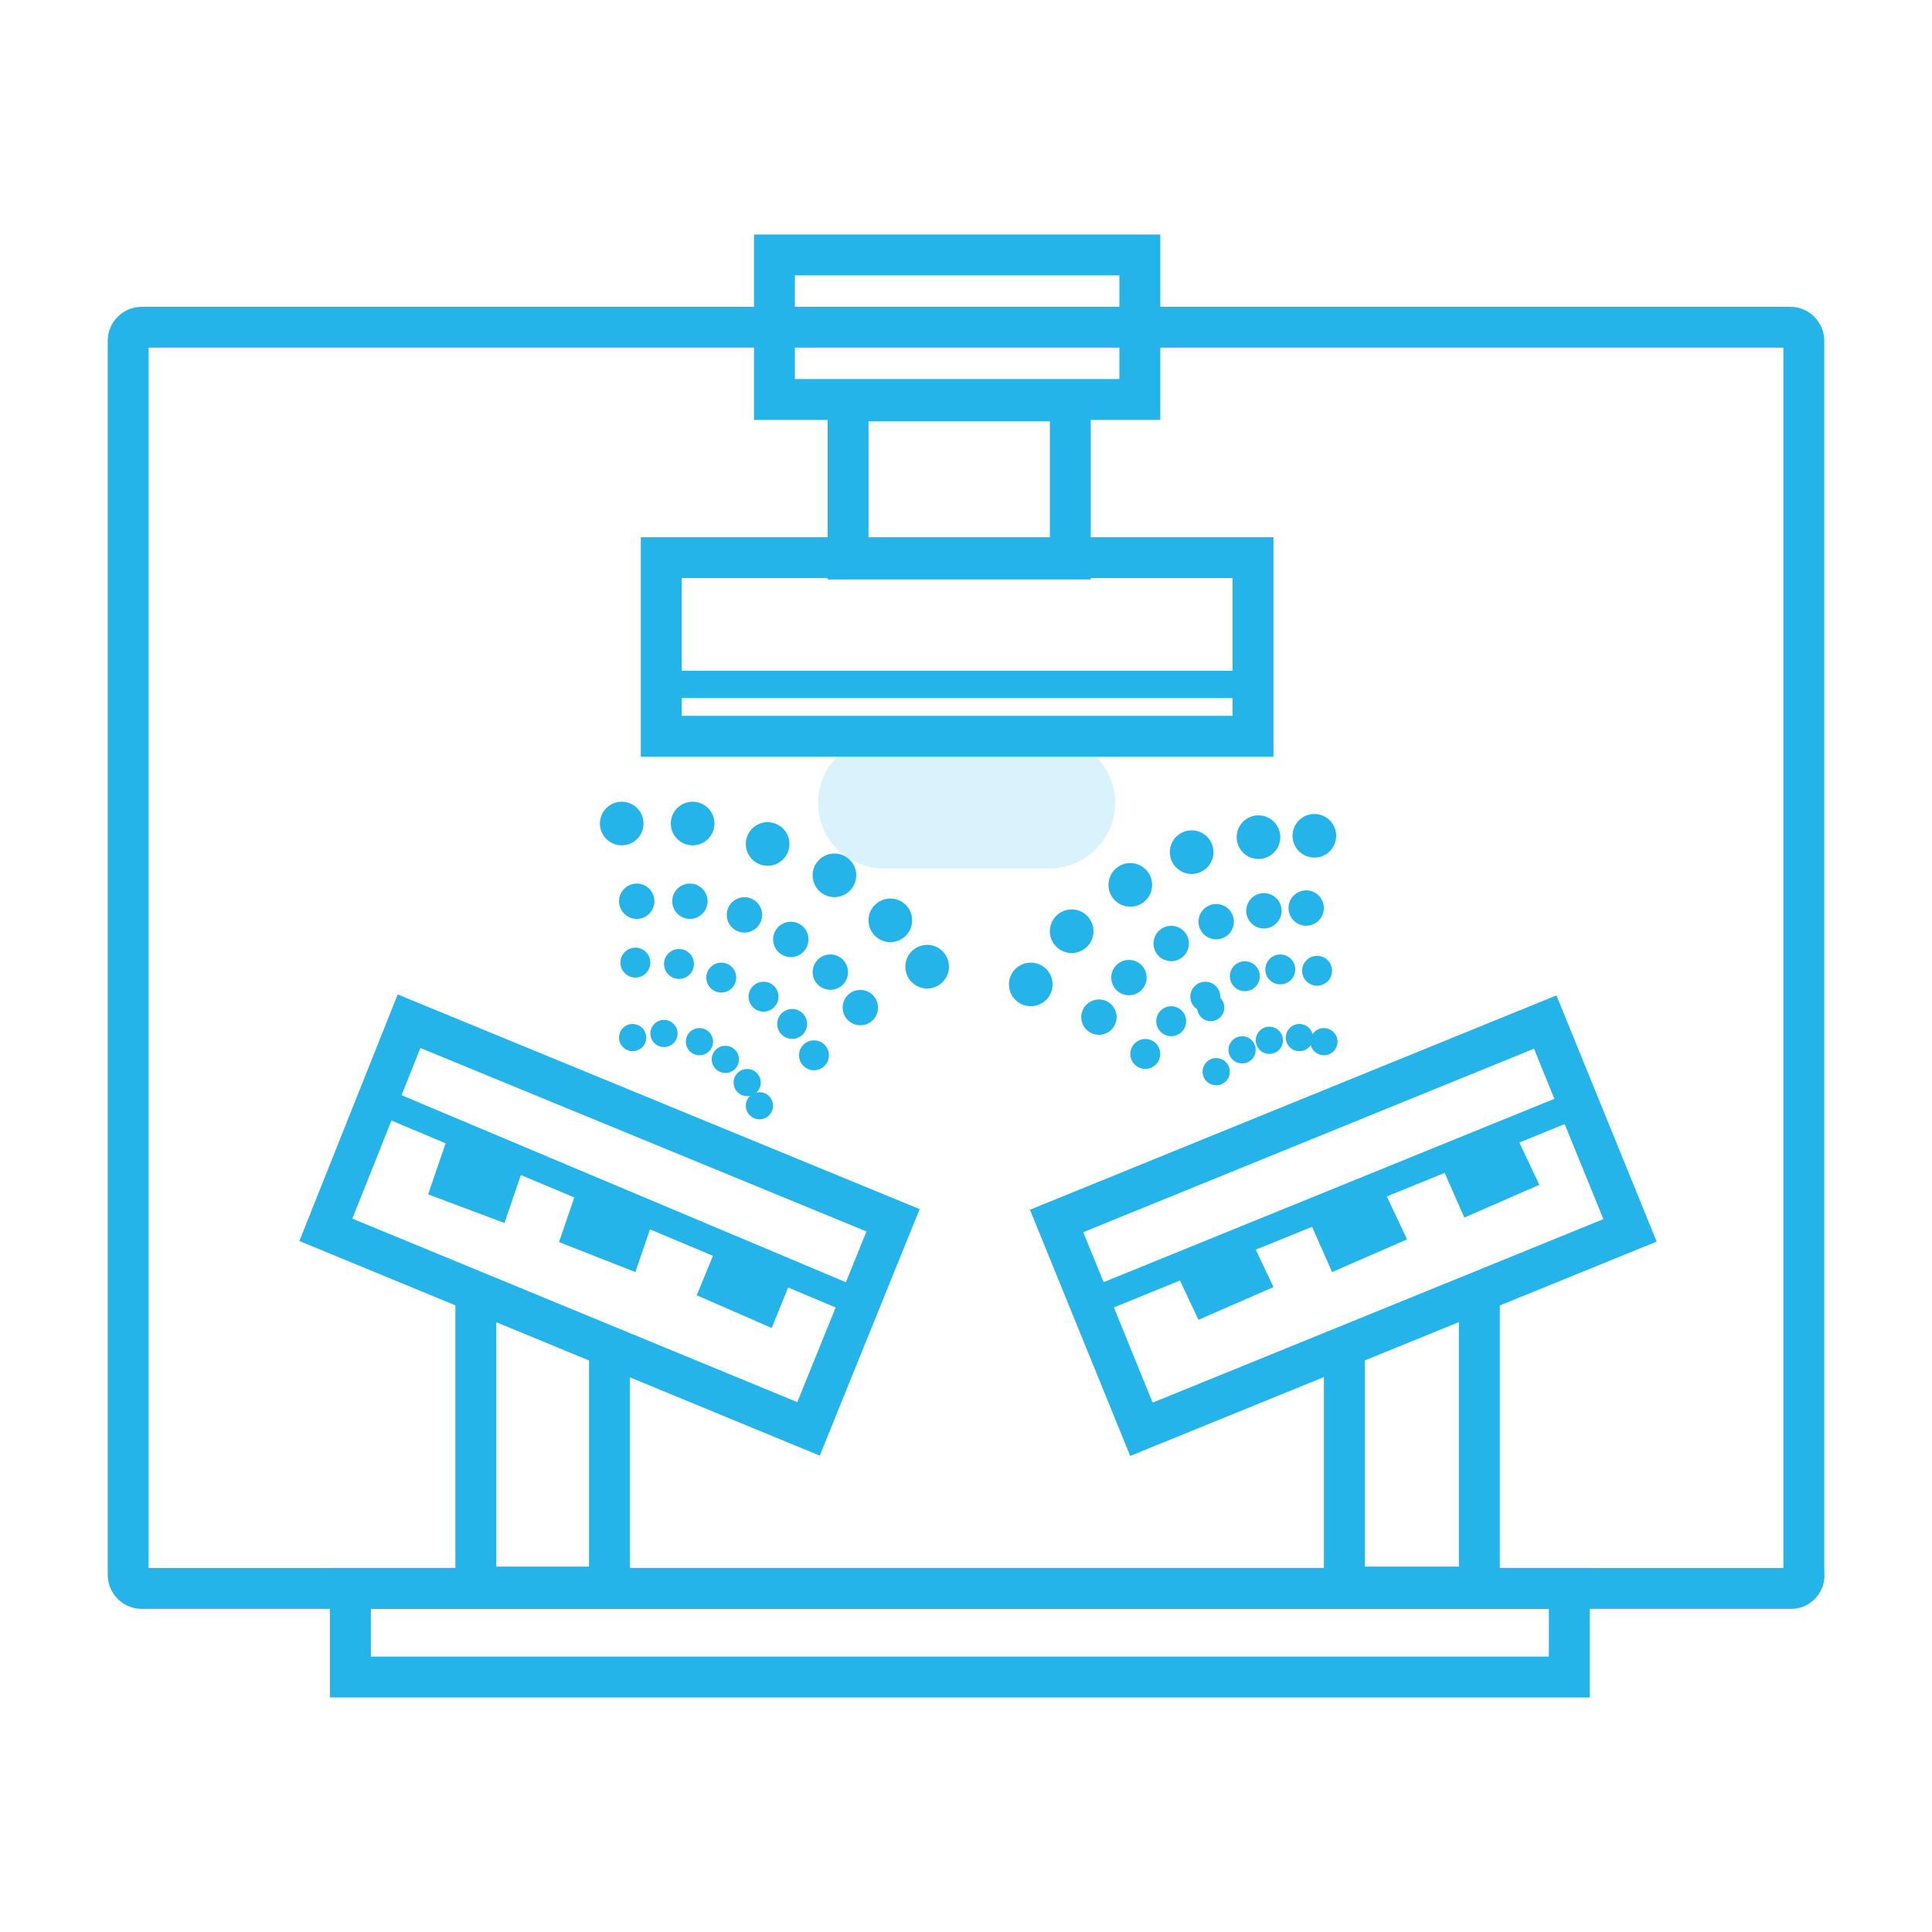 <?xml version="1.0" encoding="UTF-8"?> <!-- Generator: Adobe Illustrator 19.1.1, SVG Export Plug-In . SVG Version: 6.00 Build 0) --> <svg xmlns="http://www.w3.org/2000/svg" xmlns:xlink="http://www.w3.org/1999/xlink" id="Слой_1" x="0px" y="0px" viewBox="0 0 141.7 141.7" style="enable-background:new 0 0 141.7 141.7;" xml:space="preserve"> <style type="text/css"> .st0{fill:none;stroke:#24B4E9;stroke-width:3;stroke-miterlimit:10;} .st1{fill:#24B4E9;stroke:#24B4E9;stroke-miterlimit:10;} .st2{fill:none;stroke:#24B4E9;stroke-width:2;stroke-miterlimit:10;} .st3{opacity:0.17;fill:#24B4E9;} .st4{fill:#24B4E9;} </style> <rect x="62.2" y="29.4" class="st0" width="16.3" height="11.6"></rect> <rect x="48.5" y="40.9" class="st0" width="43.4" height="13.1"></rect> <rect x="56.8" y="18.7" class="st0" width="26.8" height="10.6"></rect> <g> <circle class="st1" cx="55.7" cy="81.1" r="0.5"></circle> <circle class="st1" cx="54.8" cy="79.4" r="0.5"></circle> <circle class="st1" cx="53.2" cy="77.7" r="0.5"></circle> <circle class="st1" cx="51.3" cy="76.4" r="0.5"></circle> <circle class="st1" cx="48.7" cy="75.8" r="0.5"></circle> <circle class="st1" cx="46.4" cy="76.1" r="0.5"></circle> <circle class="st1" cx="46.6" cy="70.6" r="0.6"></circle> <circle class="st1" cx="49.8" cy="70.7" r="0.6"></circle> <circle class="st1" cx="52.9" cy="71.7" r="0.6"></circle> <circle class="st1" cx="56" cy="73.1" r="0.6"></circle> <circle class="st1" cx="58.1" cy="75.1" r="0.6"></circle> <circle class="st1" cx="59.7" cy="77.4" r="0.6"></circle> <circle class="st1" cx="63.1" cy="73.9" r="0.8"></circle> <circle class="st1" cx="60.9" cy="71.3" r="0.8"></circle> <circle class="st1" cx="58" cy="68.9" r="0.8"></circle> <circle class="st1" cx="54.6" cy="67.1" r="0.8"></circle> <circle class="st1" cx="50.6" cy="66.1" r="0.8"></circle> <circle class="st1" cx="46.7" cy="66.1" r="0.8"></circle> <circle class="st1" cx="45.6" cy="60.4" r="1.1"></circle> <circle class="st1" cx="50.8" cy="60.4" r="1.1"></circle> <circle class="st1" cx="56.3" cy="61.9" r="1.1"></circle> <circle class="st1" cx="61.2" cy="64.2" r="1.1"></circle> <circle class="st1" cx="65.3" cy="67.5" r="1.1"></circle> <circle class="st1" cx="68" cy="70.9" r="1.1"></circle> </g> <g> <circle class="st1" cx="97.1" cy="76.4" r="0.5"></circle> <circle class="st1" cx="95.3" cy="76.1" r="0.5"></circle> <circle class="st1" cx="93.1" cy="76.3" r="0.5"></circle> <circle class="st1" cx="91.1" cy="77" r="0.5"></circle> <circle class="st1" cx="89.2" cy="78.6" r="0.5"></circle> <circle class="st1" cx="88.8" cy="73.9" r="0.5"></circle> <circle class="st1" cx="84" cy="77.3" r="0.6"></circle> <circle class="st1" cx="85.9" cy="74.9" r="0.6"></circle> <circle class="st1" cx="88.4" cy="73.1" r="0.6"></circle> <circle class="st1" cx="91.3" cy="71.6" r="0.6"></circle> <circle class="st1" cx="93.9" cy="71.1" r="0.6"></circle> <circle class="st1" cx="96.6" cy="71.2" r="0.6"></circle> <circle class="st1" cx="95.8" cy="66.6" r="0.8"></circle> <circle class="st1" cx="92.7" cy="66.8" r="0.8"></circle> <circle class="st1" cx="89.2" cy="67.6" r="0.8"></circle> <circle class="st1" cx="85.9" cy="69.2" r="0.8"></circle> <circle class="st1" cx="82.8" cy="71.7" r="0.8"></circle> <circle class="st1" cx="80.6" cy="74.6" r="0.8"></circle> <circle class="st1" cx="75.6" cy="72.2" r="1.1"></circle> <circle class="st1" cx="78.6" cy="68.3" r="1.1"></circle> <circle class="st1" cx="82.9" cy="64.9" r="1.1"></circle> <circle class="st1" cx="87.4" cy="62.5" r="1.1"></circle> <circle class="st1" cx="92.3" cy="61.4" r="1.1"></circle> <circle class="st1" cx="96.4" cy="61.3" r="1.1"></circle> </g> <polyline class="st0" points="108.5,94.7 108.5,116.4 98.6,116.4 98.6,98.7 "></polyline> <rect x="79.2" y="81.6" transform="matrix(0.926 -0.377 0.377 0.926 -26.607 43.847)" class="st0" width="38.7" height="16.5"></rect> <polyline class="st0" points="44.7,98.8 44.7,116.4 34.9,116.4 34.9,94.7 "></polyline> <polygon class="st0" points="23.9,90.2 59.3,104.8 65.5,89.5 30,74.9 "></polygon> <line class="st2" x1="80" y1="95.5" x2="115.9" y2="80.9"></line> <line class="st2" x1="28" y1="80.8" x2="63.4" y2="95.7"></line> <rect x="48.5" y="50.2" class="st2" width="43.4" height="3.8"></rect> <path class="st3" d="M77,63.7H64.8c-2.7,0-4.8-2.2-4.8-4.8v0c0-2.7,2.2-4.8,4.8-4.8H77c2.7,0,4.8,2.2,4.8,4.8v0 C81.8,61.5,79.6,63.7,77,63.7z"></path> <rect x="25.7" y="116.5" class="st0" width="89.4" height="6.5"></rect> <path class="st0" d="M131.4,116.5H10.4c-0.6,0-1-0.5-1-1V25c0-0.6,0.5-1,1-1h120.9c0.6,0,1,0.5,1,1v90.4 C132.4,116,131.9,116.5,131.4,116.5z"></path> <polygon class="st4" points="86.3,93.4 87.9,96.8 93.4,94.4 91.7,90.8 86.2,93.1 "></polygon> <polygon class="st4" points="96.2,89.9 97.7,93.3 103.2,90.9 101.5,87.3 96,89.6 "></polygon> <polygon class="st4" points="32.6,84.1 31.4,87.6 37,89.7 38.3,85.9 32.7,83.8 "></polygon> <polygon class="st4" points="42.2,87.6 41,91.1 46.6,93.3 47.9,89.5 42.4,87.3 "></polygon> <polygon class="st4" points="52.5,91.6 51.1,95 56.6,97.4 58.1,93.7 52.6,91.3 "></polygon> <polygon class="st4" points="105.9,85.9 107.4,89.3 112.9,86.9 111.2,83.3 105.7,85.6 "></polygon> </svg> 